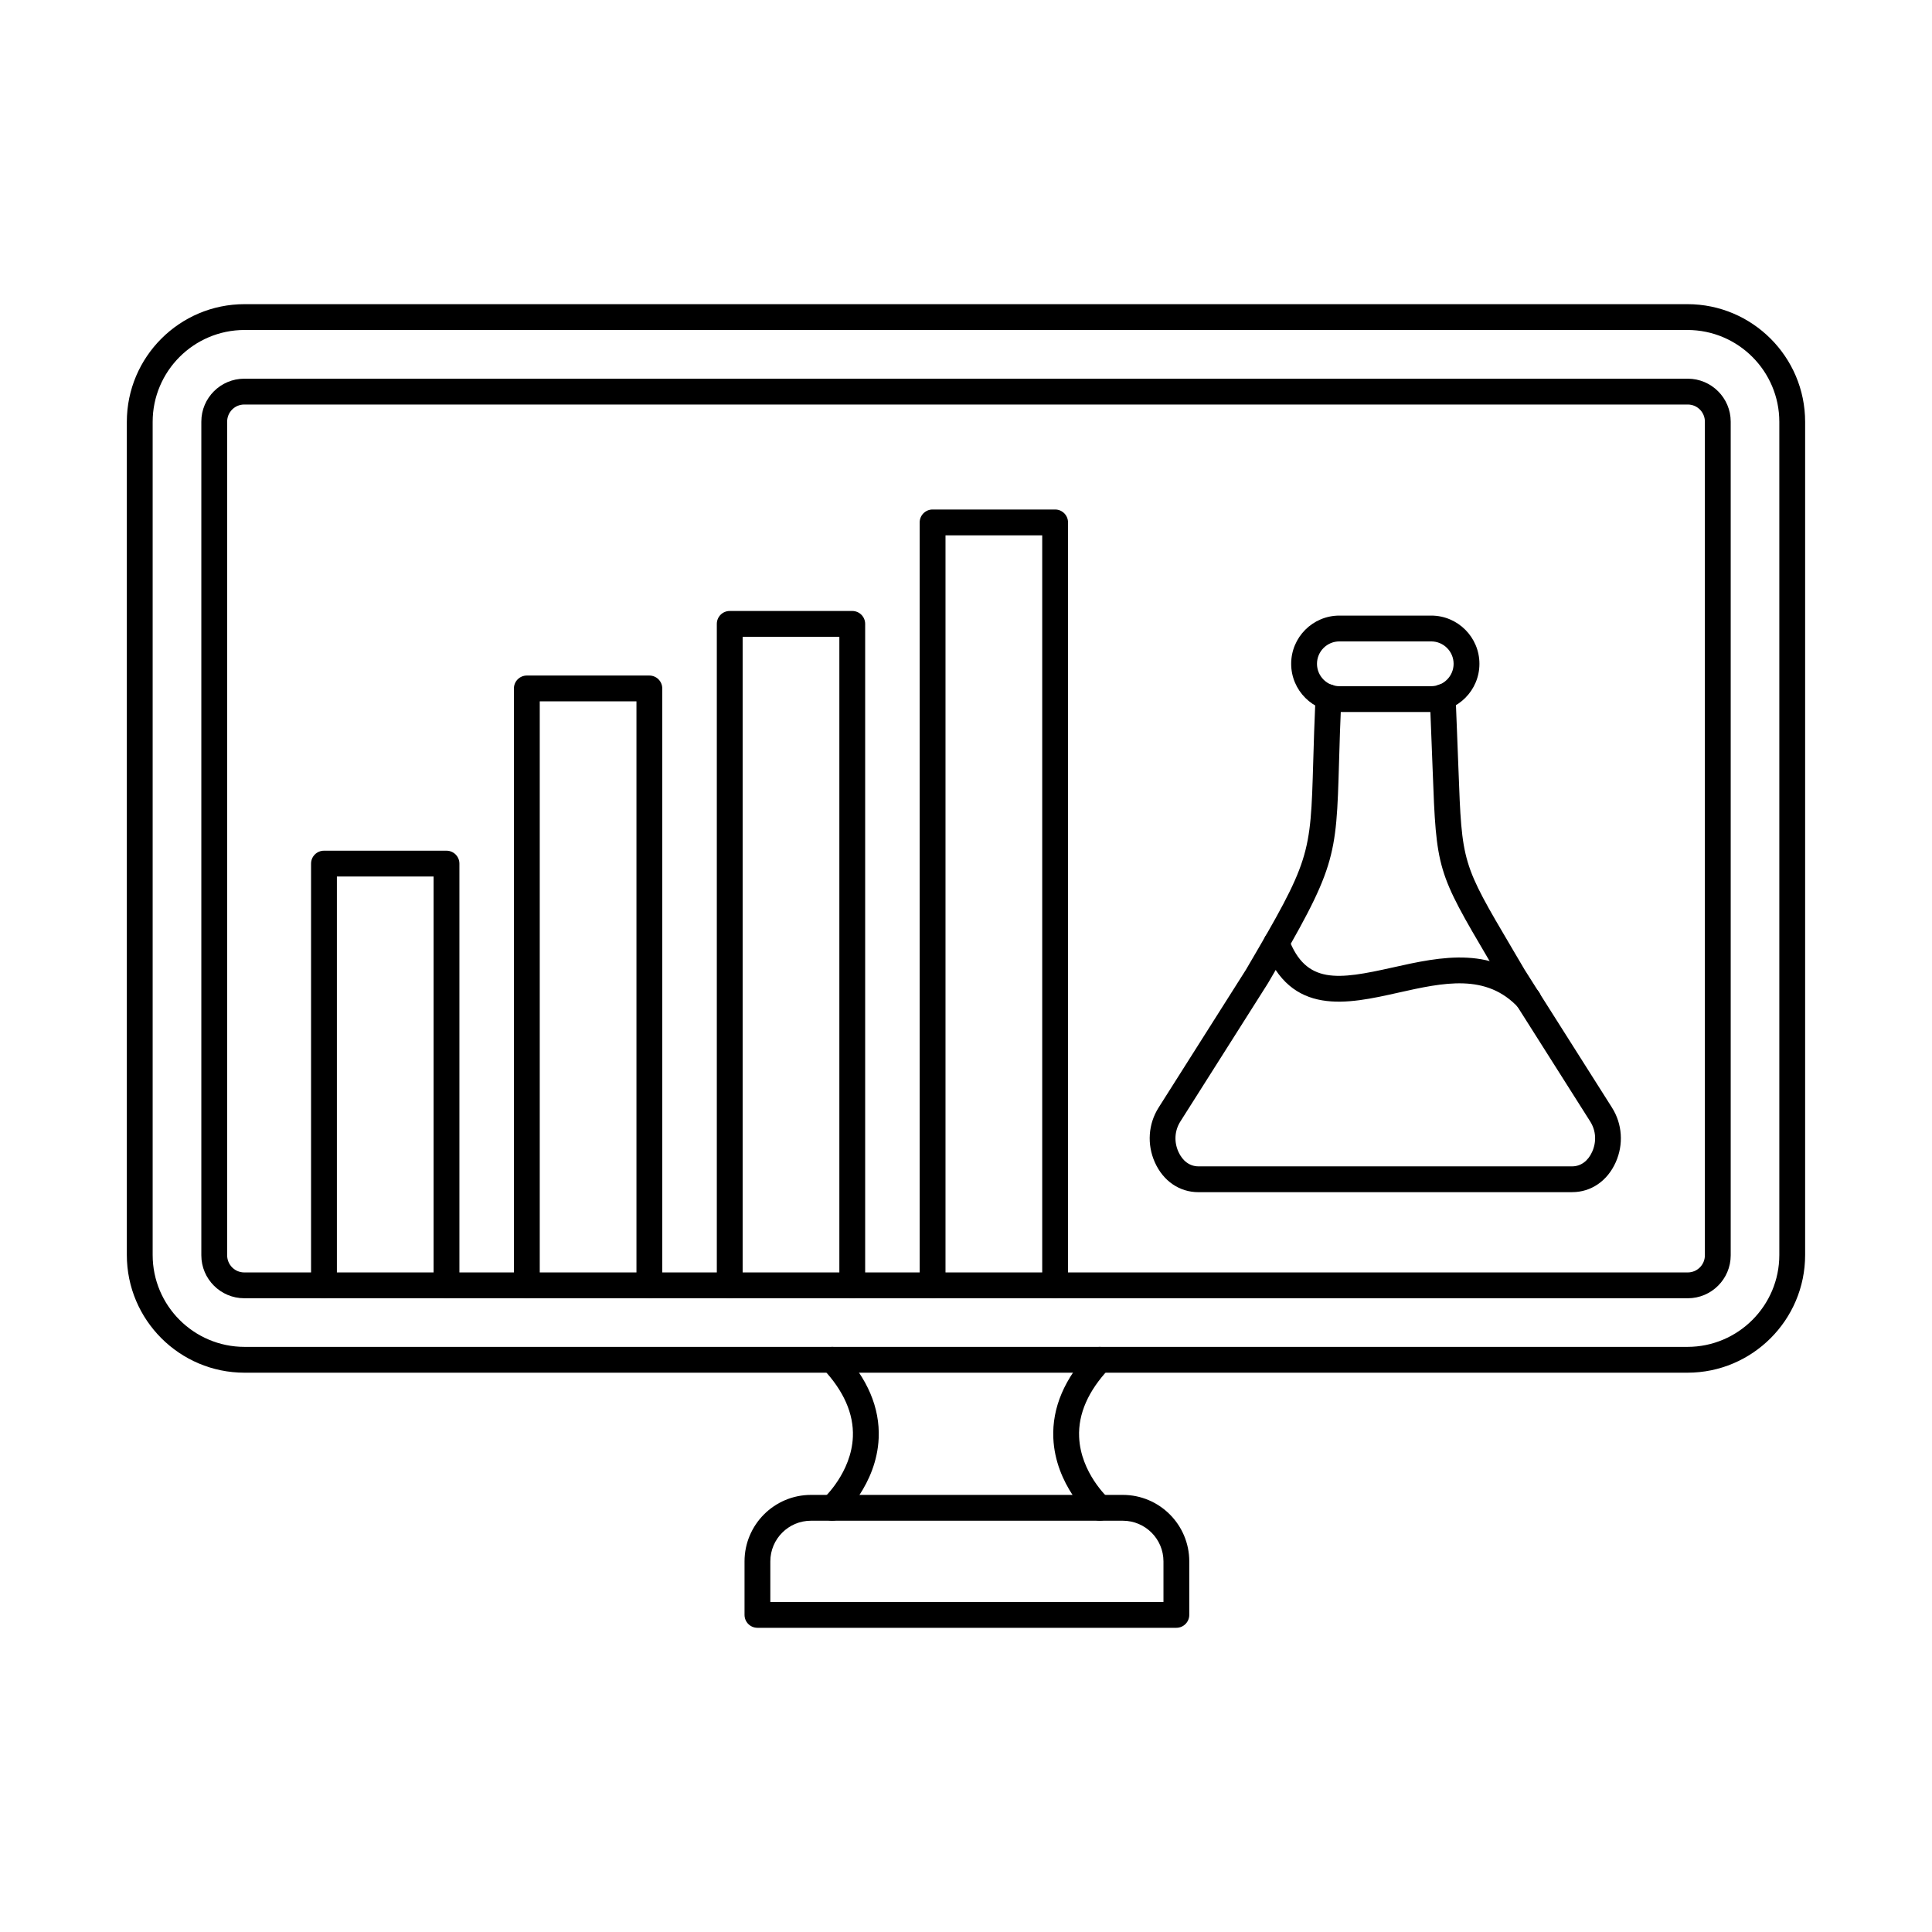 <?xml version="1.0" encoding="UTF-8"?>
<!-- Uploaded to: SVG Repo, www.svgrepo.com, Generator: SVG Repo Mixer Tools -->
<svg fill="#000000" width="800px" height="800px" version="1.1" viewBox="144 144 512 512" xmlns="http://www.w3.org/2000/svg">
 <g fill-rule="evenodd">
  <path d="m208.8 231.45c-13.426 0-24.344 10.922-24.344 24.348v220.79c0 13.426 10.922 24.348 24.344 24.348h382.39c13.426 0 24.348-10.922 24.348-24.348v-220.79c0-13.426-10.922-24.348-24.348-24.348zm382.39 276.33h-382.39c-17.195 0-31.188-13.988-31.188-31.191v-220.79c0-17.195 13.992-31.191 31.188-31.191h382.39c17.199 0 31.188 13.996 31.188 31.191v220.79c0 17.203-13.992 31.191-31.188 31.191z"/>
  <path d="m208.73 251.2c-2.5 0-4.531 2.031-4.531 4.535v220.94c0 2.496 2.035 4.535 4.531 4.535h382.55c2.5 0 4.531-2.039 4.531-4.535v-220.94c0-2.504-2.035-4.535-4.531-4.535h-382.54zm382.55 236.85h-382.55c-6.273 0-11.375-5.106-11.375-11.375v-220.94c0-6.273 5.102-11.375 11.375-11.375h382.55c6.273 0 11.375 5.106 11.375 11.379v220.94c0 6.273-5.102 11.379-11.375 11.375z"/>
  <path d="m364.55 547.01c-0.938 0-1.875-0.383-2.551-1.141-1.258-1.398-1.141-3.555 0.258-4.82 0.074-0.07 7.398-6.816 7.766-16.312 0.238-6.102-2.441-12.168-7.965-18.031-1.297-1.371-1.23-3.535 0.145-4.828 1.375-1.301 3.539-1.238 4.836 0.145 6.856 7.269 10.16 15.031 9.82 23.074-0.523 12.391-9.641 20.695-10.027 21.043-0.652 0.586-1.469 0.875-2.281 0.871z"/>
  <path d="m435.45 547.01c-0.812 0-1.629-0.285-2.281-0.871-0.387-0.348-9.504-8.652-10.027-21.043-0.34-8.047 2.965-15.805 9.82-23.074 1.297-1.383 3.461-1.441 4.836-0.145 1.375 1.293 1.438 3.457 0.141 4.828-5.543 5.879-8.219 11.973-7.961 18.094 0.402 9.551 7.684 16.18 7.754 16.242 1.406 1.266 1.527 3.422 0.266 4.828-0.676 0.758-1.613 1.141-2.551 1.141z"/>
  <path d="m348.15 568.54h104.18v-10.762c0-5.941-4.828-10.77-10.766-10.77h-82.652c-5.938 0-10.766 4.828-10.766 10.77v10.762zm107.6 6.844h-111.02c-1.891 0-3.422-1.531-3.422-3.422v-14.184c0-9.711 7.898-17.613 17.605-17.613h82.652c9.707 0 17.605 7.902 17.605 17.613v14.184c0 1.887-1.531 3.422-3.422 3.422z"/>
  <path d="m560.64 459.94h-99.047c-5.019 0-9.336-2.957-11.551-7.922-2.117-4.742-1.746-10.156 0.996-14.488l23.129-36.512c17.098-29.141 17.125-30.141 17.855-55.262 0.141-4.867 0.301-10.363 0.609-17.148 0.086-1.891 1.695-3.352 3.57-3.262 1.887 0.09 3.348 1.684 3.266 3.574-0.305 6.727-0.465 12.207-0.605 17.035-0.75 25.773-0.812 27.875-18.824 58.586-0.02 0.027-0.039 0.062-0.059 0.098l-23.16 36.555c-1.535 2.422-1.727 5.356-0.531 8.035 1.102 2.457 3.031 3.867 5.305 3.867h99.047c2.273 0 4.207-1.406 5.305-3.867 1.199-2.684 1.008-5.613-0.527-8.035l-23.16-36.555c-0.02-0.035-0.039-0.07-0.062-0.098-1.215-2.078-2.34-3.981-3.391-5.766-14.016-23.762-14.156-24.242-15.133-50.695-0.109-3.031-0.238-6.422-0.398-10.254l-0.355-8.973c-0.074-1.887 1.395-3.473 3.281-3.555 1.883-0.082 3.477 1.398 3.555 3.289l0.355 8.961c0.16 3.832 0.289 7.234 0.398 10.281 0.922 24.973 0.922 24.973 14.188 47.469 1.039 1.773 2.16 3.672 3.367 5.719l23.129 36.508c2.742 4.328 3.117 9.746 0.996 14.488-2.215 4.961-6.535 7.922-11.551 7.922z"/>
  <path d="m498.95 313.98c-3.273 0-5.934 2.664-5.934 5.934 0 3.269 2.66 5.934 5.934 5.934h24.336c3.269 0 5.934-2.664 5.934-5.934 0-3.269-2.664-5.934-5.934-5.934zm24.336 18.711h-24.336c-7.047 0-12.777-5.731-12.777-12.777 0-7.047 5.731-12.777 12.777-12.777h24.336c7.043 0 12.777 5.731 12.777 12.777 0 7.047-5.731 12.777-12.777 12.777z"/>
  <path d="m549.02 412.25c-0.922 0-1.844-0.375-2.519-1.105-8.566-9.312-19.938-6.762-31.973-4.07-13.375 3-28.535 6.398-35.457-11.984-0.664-1.773 0.227-3.742 1.996-4.41 1.77-0.66 3.742 0.23 4.41 1.996 4.602 12.223 13.039 10.977 27.559 7.723 12.777-2.859 27.262-6.102 38.504 6.113 1.281 1.391 1.191 3.547-0.199 4.828-0.656 0.605-1.488 0.91-2.316 0.906z"/>
  <path d="m262.33 488.05c-1.891 0-3.422-1.531-3.422-3.422v-108.34h-25.629v108.34c0 1.887-1.531 3.422-3.422 3.422s-3.422-1.531-3.422-3.422v-111.76c0-1.887 1.531-3.422 3.422-3.422h32.469c1.891 0 3.422 1.531 3.422 3.422v111.76c0 1.887-1.531 3.422-3.422 3.422z"/>
  <path d="m316.09 488.05c-1.891 0-3.422-1.531-3.422-3.422v-154.76h-25.629v154.76c0 1.887-1.531 3.422-3.422 3.422-1.891 0-3.422-1.531-3.422-3.422v-158.18c0-1.887 1.531-3.422 3.422-3.422h32.469c1.891 0 3.422 1.531 3.422 3.422v158.18c0 1.887-1.531 3.422-3.422 3.422z"/>
  <path d="m369.86 488.05c-1.891 0-3.422-1.531-3.422-3.422v-171.87h-25.629v171.87c0 1.887-1.531 3.422-3.422 3.422-1.891 0-3.422-1.531-3.422-3.422v-175.29c0-1.891 1.531-3.422 3.422-3.422h32.469c1.891 0 3.422 1.531 3.422 3.422v175.29c0 1.887-1.531 3.422-3.422 3.422z"/>
  <path d="m423.62 488.05c-1.891 0-3.422-1.531-3.422-3.422v-198.75h-25.629v198.75c0 1.887-1.531 3.422-3.422 3.422-1.887 0-3.422-1.531-3.422-3.422v-202.18c0-1.887 1.531-3.422 3.422-3.422h32.469c1.891 0 3.422 1.531 3.422 3.422v202.18c0 1.887-1.531 3.422-3.422 3.422z"/>
 </g>
</svg>